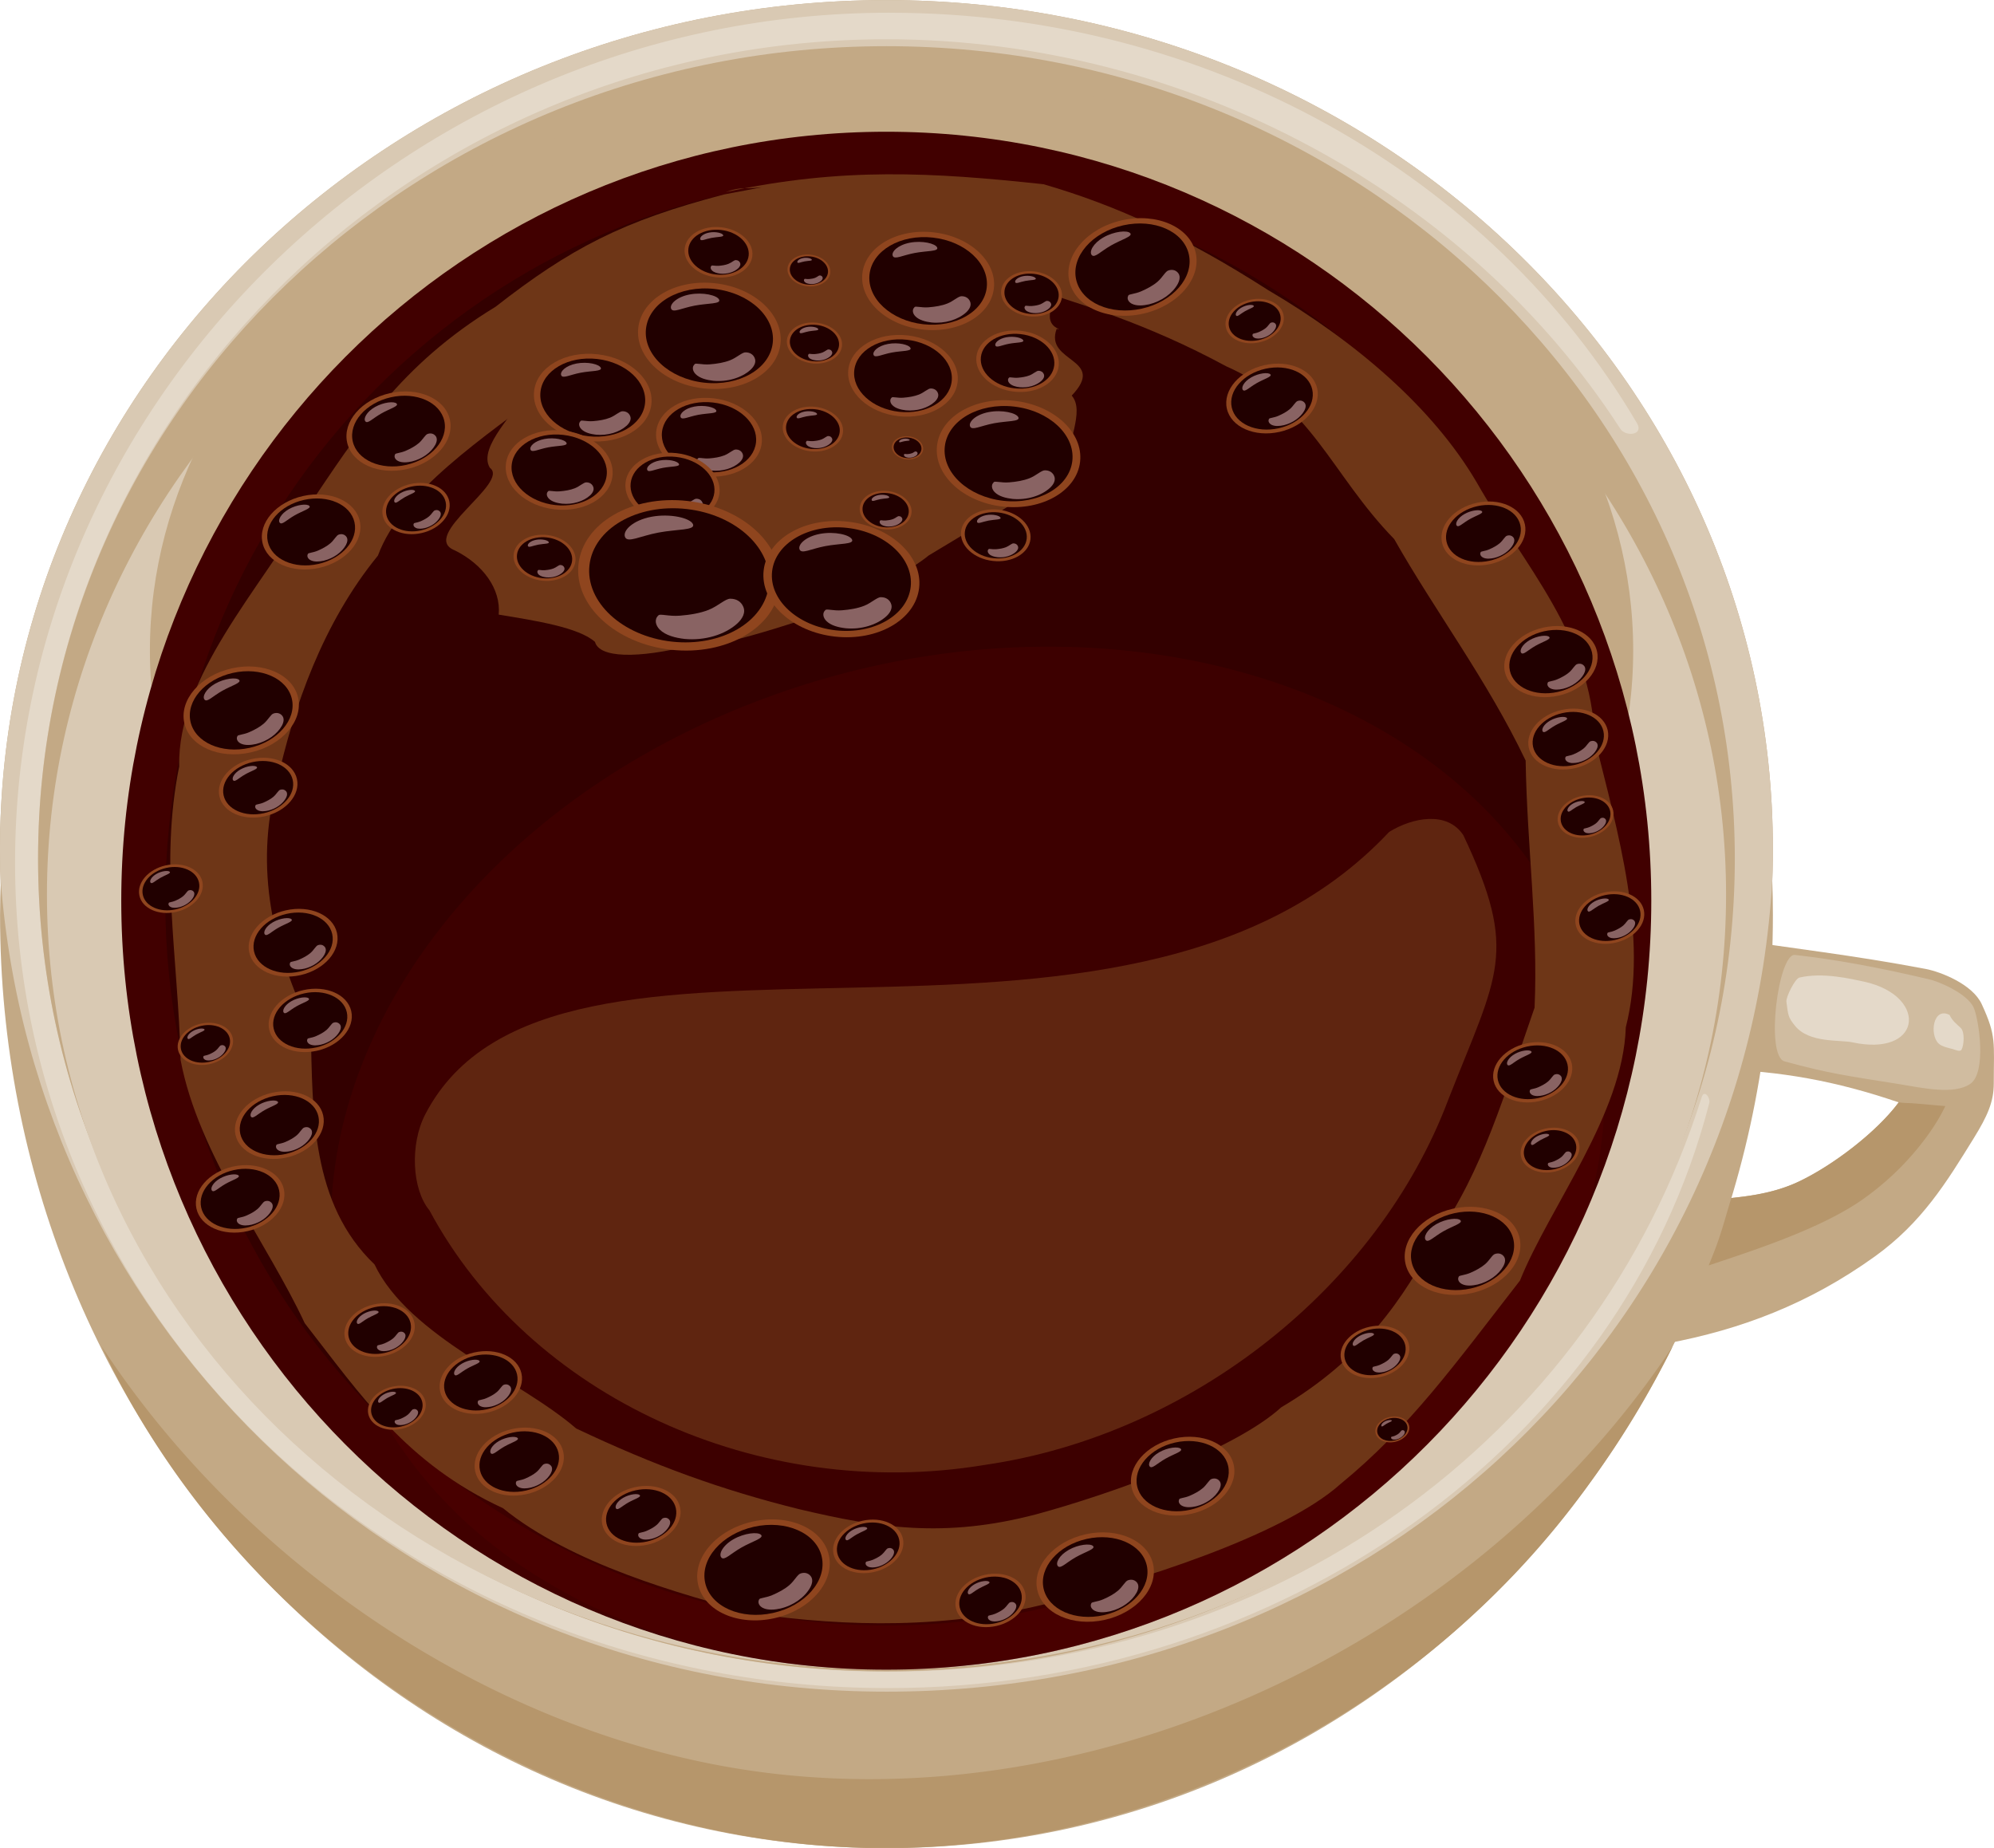 <svg xmlns="http://www.w3.org/2000/svg" viewBox="0 0 501.76 465"><path fill="#c3a985" d="M434.48 236.1c-1.54 14.475-.918 18.454-2.457 32.929 16.07.516 29.878 2.951 45.75 8.375-5.494 7.414-16.422 15.78-25.01 19.877-7.331 3.496-15.124 4.05-22.777 4.698l-10.466 36.067c18.426-3.463 35.574-9.877 52.248-21.864 11.858-8.526 18.011-18.62 24.901-29.767 3.427-5.545 5.035-9.137 5.035-13.75 0-10.444.7-11.886-3.028-19.971-2.329-5.052-10.393-8.167-14.108-8.87-18.9-3.582-32.88-5.034-50.088-7.725z"/><path fill="#c3a985" d="M446.12 213.688c0 118.002-99.868 213.661-223.061 213.661S-.002 331.69-.002 213.688 99.866.026 223.058.026 446.12 95.686 446.12 213.688z" color="#000"/><path fill="#d9c9b3" d="M446.12 213.688c0 118.002-99.868 213.661-223.061 213.661S-.002 331.69-.002 213.688 99.866.026 223.058.026 446.12 95.686 446.12 213.688z" color="#000"/><path fill="#d0bca0" d="M451.68 240.3c-4.215-.48-7.527 25.438-2.615 26.788 11.434 3.143 15.974 3.65 29.012 5.75 5.515.89 13.608 2.76 17.732-.109 4.124-2.869 2.188-16.106.83-19.195-1.678-3.64-9.158-6.712-11.346-7.127-13.662-3.21-23.703-4.977-33.612-6.107z"/><path fill="#e4d9c9" d="M223.9 3.2C102.65 3.2 3.79 100.898 3.79 217.04s98.409 207.75 219.66 207.75c99.196 0 184.72-61.8 206.66-147.22.333-1.297-1.257-3.523-1.906-1.468-27.286 86.36-108.34 144.56-204.75 144.56-117.9 0-213.88-91.664-213.88-204.59s95.569-206.19 213.47-206.19c76.359 0 146.83 39.402 184.67 98 1.363 2.111 5.98 1.619 4.219-1.375-36.8-62.528-107.99-103.3-188.02-103.3z" color="#000"/><path fill="#c3a985" d="M436.54 216.1c0 112.93-95.576 204.48-213.48 204.48S9.58 329.032 9.58 216.1 105.156 11.62 223.06 11.62s213.48 91.548 213.48 204.48z" color="#000"/><path fill="#d9c9b3" d="M434.338 225.117c0 107.707-94.584 195.026-211.262 195.026-116.674 0-211.262-87.314-211.262-195.026 0-107.707 94.583-195.025 211.262-195.025 116.674 0 211.262 87.314 211.262 195.025z" color="#000"/><path fill="#c3a985" d="M.2 221.6c-.1 2.882-.187 5.758-.187 8.666 0 129.66 99.882 234.8 223.07 234.8s223.04-105.13 223.04-234.8c0-2.908-.056-5.784-.156-8.666-6.717 115.94-102.45 204.09-222.89 204.09S8.737 334.826.187 221.6z" color="#000"/><path fill="#c3a985" d="M410.967 163.689c0 79.903-83.555 144.678-186.623 144.678S37.721 243.592 37.721 163.69 121.276 19.01 224.344 19.01 410.967 83.786 410.967 163.69z" color="#000"/><path fill="#ceba9d" d="M397.27 245.6c10.35 25.055 6.78 36.377-7.513 47.604-16.673 13.401-21.22 46.514-41.778 70.667-13.43 25.525-34.613 24.579-44.952 28.832-21.723 18.854-46.8 7.493-76.527-.684-14.44-6.028-45.064 15.066-73.636.48-28.21-1.856-46.13-21.102-52.956-42.72-19.004-5.329-24.745-32.242-26.037-59.966-12.19-10.146-27.848-24.853-17.707-45.076 6.366-14.686 25.672-57.294 24.872-82.322-.52-25.513 8.052-31.738 23.285-36.328 5.078-18.297 52.683-51.81 66.64-51.638 30.208-5.844 31.823-10.316 46.874-3.494 16.059 7.855 50.684-7.478 81.202 1.617 13.833-.084 36.17 29.701 48.403 54.958 5.974 20.346 31.029 33.135 29.057 51.652 1.708 28.09 20.97 17.491 26.767 49.371 3.097-10.07-12.316 26.864-7.983 17.26" color="#000"/><path fill="#b6966b" d="M420.91 338.8c-48.303 72.923-140.37 117.47-226.25 107.52-66.95-7.762-131.77-50.621-169.07-107.49 34.286 72.875 110.74 124.05 191.72 126.16 71.459 1.859 141.72-34.158 182.96-92.112a237.071 237.071 0 0020.631-34.075z" color="#000"/><g color="#000"><path fill="#b6966b" d="M306.75 248.148c0 44.083-35.737 79.819-79.819 79.819-44.083 0-79.82-35.737-79.82-79.82 0-44.083 35.737-79.818 79.82-79.818s79.819 35.736 79.819 79.819z"/><path fill="#ceba9d" d="M303.318 248.146c0 42.209-34.217 76.425-76.424 76.425-42.209 0-76.426-34.217-76.426-76.425 0-42.209 34.217-76.424 76.426-76.424s76.424 34.216 76.424 76.424z"/><path fill="#e4d9c9" d="M152.437 219.28c-36.981 68.059 22.818 98.513 32.777 97.359-30.81-18.024-45.882-58.158-34.663-92.023.565-1.8 1.19-3.582 1.886-5.336zM304.937 264.85c-6.893 35.222-40.421 63.491-76.022 63.086 28.978 11.268 73.674-15.053 75.312-53.127.453-3.3.676-6.63.71-9.959z"/><path fill="#c3a985" d="M241.537 173.14c-41.426-7.8-81.462 18.647-89.434 59.081a74.904 74.904 0 00-1.065 7.41c9.788-38.84 45.544-71.145 91.904-60.413 44.288 10.253 62.985 49.97 57.332 88.514a73.771 73.771 0 001.829-7.265c7.972-40.434-19.14-79.526-60.566-87.327z"/></g><path fill="#e4d9c9" d="M452.78 246c-1.096.26-3.414 4.928-3.258 6.077.458 3.375.374 3.849 2.176 6.071 3.554 4.384 11.292 3.466 14.438 4.145 8.487 1.833 13.249-.834 14.086-4.465.906-3.931-2.796-9.021-11.264-10.825-3.17-.675-10.295-2.4-16.178-1.003z"/><path fill="#b6966b" d="M477.78 277.4c-5.494 7.414-16.442 15.778-25.031 19.875-5.527 2.637-11.306 3.598-17.094 4.188-2.327 7.702-2.659 9.639-5.698 16.974 9.428-3.21 27.589-8.83 38.596-16.507 11.279-7.869 18.32-17.908 20.946-23.592-2.914-.244-5.993-.552-8.813-.75h-.031a25.918 25.918 0 01-2.875-.188z"/><path fill="#e4d9c9" d="M490.57 255.4c-4.1-2.13-5.122 4.925-2.737 7.205.84.802 2.543 1.095 3.53 1.38.878.253 1.868.764 2.232.14.573-.98.901-4.397-.216-5.464-1.122-1.073-2.023-1.659-2.809-3.261z"/><g color="#000"><path fill="#410000" d="M415.522 226.653c0 106.865-86.183 193.502-192.504 193.502-106.315 0-192.505-86.63-192.505-193.502 0-106.865 86.183-193.502 192.505-193.502 106.314 0 192.504 86.63 192.504 193.502z"/><path fill="#300" d="M404.46 226.658c0 100.722-81.226 182.378-181.434 182.378-100.2 0-181.434-81.65-181.434-182.378 0-100.722 81.227-182.378 181.434-182.378 100.201 0 181.435 81.65 181.435 182.378z"/><path fill-opacity=".233" fill="#5f0000" d="M262.91 162.73c-23.147.118-47.281 4.334-70.844 13.125-83.778 31.258-128.67 108.35-100.25 172.19 17.763 39.899 59.964 65.189 109.56 70.906 1.24.143 2.47.257 3.719.375 1.249.118 2.523.219 3.78.312 1.258.094 2.517.182 3.782.25.395.021.792.044 1.188.063 1.403.066 2.808.12 4.218.157 1.651.042 3.308.062 4.969.062h1.094c1.294-.01 2.587-.03 3.875-.062a193.923 193.923 0 009.844-.5c72.829-5.57 134.33-51.856 162-116.28 6.26-22.782 5.193-46.414-4.625-68.47-20.427-45.883-73.16-72.426-132.31-72.124z"/><path fill="#6e3617" d="M182.21 48.93c-25.76 6.733-38.635 13.568-57.522 28.271-23.976 14.589-34.61 31.787-47.254 50.498-12.024 20.621-32.856 42.612-32.34 65.165-4.972 24.473-.255 48.271.354 73.901 4.49 23.787 22.016 46.322 31.223 66.188 14.163 18.176 25.588 35.34 49.925 46.585 17.123 13.937 44.581 21.638 63.164 26.561 23.324 3.22 48.225 3.977 75.076-2.894 19.852-4.829 57.61-16.456 72.465-29.754 17.522-14.353 28.738-30.07 45.17-51.198 7.568-18.762 25.963-41.912 26.636-63.745 5.78-22.666-2.024-49.111-7.848-72.593-.72-25.814-17.881-43.79-29.617-64.44-11.105-18.986-30.635-35.588-52.59-48.51-20.716-13.286-38.146-21.295-56.46-26.606-27.924-3-50.727-4.322-79.972 1.979 3.824-1.456 4.657-.686 9.1-1.212m-2.389 24.389c22.846-6.053 41.735-2.555 66.222-.243 16.057 5.14 32.805 9.968 52.999 20.9 21.588 9.514 26.301 27.097 42.278 43.484 10.201 18.026 23.432 35.508 33.074 55.726.363 21.774 3.168 41.739 2.246 62.183-7.545 21.626-13.144 41.323-24.654 57.52-8.277 15.636-18.49 30.882-39.1 43.057-11.75 10.742-42.804 21.792-61.571 26.9-23.135 6.091-39.705 3.457-59.756-1.274-19.478-4.845-36.236-10.903-56.087-20.306-14.165-12.286-42.078-23.123-50.747-41.288-15.964-15.27-15.555-37.732-16.04-59.43-9.511-20.027-14.271-40.154-8.545-61.7 4.255-19.293 11.618-40.316 25.442-57.225 6.066-16.332 26.549-29.632 43.619-42.652 16.088-10.773 31.396-20.642 55.06-26.789-2.26-.423-7.483 2.361-3.771.9"/><path fill="#8f451e" d="M50.923 221.852c.723 3.233-2.237 6.647-6.612 7.625s-8.508-.85-9.23-4.084 2.237-6.647 6.612-7.626 8.507.85 9.23 4.085z"/><path fill="#210000" d="M50.062 222.042c.644 2.882-1.994 5.925-5.894 6.797s-7.582-.758-8.226-3.64 1.994-5.925 5.893-6.797 7.583.758 8.227 3.64z"/><path d="M42.716 219.386c.36.401-1.063.775-2.393 1.532s-2.061 1.614-2.422 1.213.142-1.466 1.472-2.224 2.983-.921 3.343-.52zM47.5 224.056c-.375.109-.745.884-1.36 1.411-.573.491-1.294.873-2.034 1.196-.82.359-1.583.35-1.63.54-.227.41.043.826.459 1.031.601.3 1.425.226 2.148.064 1.571-.38 2.943-1.377 3.582-2.542.26-.478.384-1.06-.008-1.454-.274-.288-.681-.407-1.158-.245z" fill-opacity=".539" fill="#e3b7b7"/><path fill="#8f451e" d="M58.555 261.142c.627 2.807-1.943 5.77-5.74 6.62s-7.386-.738-8.014-3.546 1.943-5.77 5.74-6.62 7.386.739 8.014 3.546z"/><path fill="#210000" d="M57.807 261.307c.56 2.502-1.731 5.144-5.116 5.9s-6.583-.657-7.142-3.16 1.731-5.143 5.116-5.9 6.583.658 7.142 3.16z"/><path d="M51.43 259.002c.313.348-.923.672-2.077 1.33s-1.79 1.4-2.103 1.052.123-1.272 1.277-1.93 2.59-.8 2.903-.452zM55.582 263.056c-.325.094-.646.767-1.18 1.224-.497.427-1.123.758-1.766 1.039-.712.311-1.373.303-1.415.468-.197.356.038.717.399.895.522.26 1.237.196 1.865.056 1.364-.33 2.554-1.195 3.11-2.207.225-.415.333-.92-.008-1.262-.238-.25-.59-.353-1.005-.213z" fill-opacity=".539" fill="#e3b7b7"/><path fill="#8f451e" d="M71.426 299.23c1.003 4.488-3.106 9.228-9.18 10.585s-11.809-1.18-12.812-5.669 3.106-9.228 9.179-10.586 11.81 1.181 12.813 5.67z"/><path fill="#210000" d="M70.23 299.494c.895 4.001-2.768 8.225-8.18 9.435s-10.527-1.052-11.42-5.053 2.768-8.225 8.18-9.435 10.526 1.052 11.42 5.053z"/><path d="M60.033 295.808c.5.556-1.475 1.074-3.321 2.126s-2.862 2.24-3.363 1.683.197-2.035 2.043-3.087 4.141-1.279 4.642-.722zM66.673 302.29c-.52.15-1.033 1.227-1.886 1.958-.796.683-1.798 1.212-2.825 1.66-1.139.498-2.196.485-2.263.75-.315.569.06 1.146.638 1.431.834.416 1.977.314 2.981.09 2.182-.53 4.086-1.912 4.973-3.53.36-.663.533-1.471-.011-2.018-.381-.4-.946-.565-1.608-.34z" fill-opacity=".539" fill="#e3b7b7"/><path fill="#8f451e" d="M75.01 175.561c1.306 5.843-4.043 12.013-11.949 13.78s-15.372-1.537-16.678-7.38 4.043-12.012 11.948-13.78 15.373 1.538 16.679 7.38z"/><path fill="#210000" d="M73.454 175.906c1.164 5.208-3.604 10.706-10.65 12.282s-13.701-1.37-14.866-6.578 3.604-10.706 10.65-12.282 13.702 1.37 14.866 6.578z"/><path d="M60.18 171.107c.652.725-1.92 1.4-4.324 2.769s-3.725 2.915-4.376 2.19.255-2.649 2.658-4.018 5.391-1.665 6.042-.94zM68.823 179.546c-.677.195-1.345 1.597-2.455 2.548-1.036.888-2.34 1.578-3.677 2.162-1.483.648-2.86.63-2.947.974-.408.741.08 1.493.83 1.864 1.088.542 2.576.408 3.883.116 2.839-.688 5.317-2.488 6.472-4.593.47-.865.694-1.916-.014-2.628-.496-.52-1.231-.735-2.093-.443z" fill-opacity=".539" fill="#e3b7b7"/><path fill="#8f451e" d="M74.72 196.029c.89 3.982-2.756 8.186-8.143 9.39s-10.477-1.046-11.368-5.029 2.756-8.186 8.144-9.39 10.477 1.047 11.367 5.029z"/><path fill="#210000" d="M73.66 196.263c.793 3.55-2.456 7.297-7.259 8.37s-9.338-.933-10.131-4.482 2.456-7.297 7.258-8.37 9.338.933 10.132 4.482z"/><path d="M64.613 192.993c.444.494-1.31.954-2.947 1.887s-2.539 1.986-2.983 1.493.174-1.805 1.812-2.739 3.674-1.135 4.118-.64zM70.503 198.744c-.46.133-.916 1.088-1.673 1.737-.706.605-1.595 1.075-2.506 1.473-1.01.442-1.949.43-2.008.664-.279.505.054 1.018.566 1.27.74.37 1.755.278 2.645.08 1.935-.47 3.625-1.696 4.412-3.13.32-.59.473-1.307-.01-1.792-.338-.355-.839-.5-1.426-.302z" fill-opacity=".539" fill="#e3b7b7"/><path fill="#8f451e" d="M84.794 234.763c1.007 4.505-3.117 9.26-9.21 10.623s-11.852-1.185-12.859-5.689 3.117-9.26 9.212-10.623 11.85 1.185 12.857 5.69z"/><path fill="#210000" d="M83.595 235.029c.897 4.015-2.778 8.254-8.21 9.468s-10.563-1.056-11.46-5.07 2.778-8.255 8.21-9.469 10.562 1.056 11.46 5.07z"/><path d="M73.362 231.33c.502.558-1.481 1.078-3.333 2.134s-2.872 2.247-3.374 1.688.197-2.042 2.049-3.097 4.156-1.284 4.658-.726zM80.025 237.835c-.522.15-1.037 1.23-1.893 1.965-.799.684-1.804 1.216-2.835 1.666-1.142.5-2.204.486-2.271.751-.315.571.06 1.15.64 1.437.838.417 1.985.314 2.993.09 2.188-.531 4.1-1.918 4.99-3.542.361-.666.535-1.477-.012-2.026-.382-.4-.948-.566-1.613-.341z" fill-opacity=".539" fill="#e3b7b7"/><path fill="#8f451e" d="M88.393 254.468c.942 4.215-2.917 8.666-8.62 9.94s-11.09-1.108-12.033-5.323 2.917-8.666 8.62-9.94 11.09 1.108 12.033 5.323z"/><path fill="#210000" d="M87.27 254.716c.84 3.757-2.6 7.724-7.683 8.86s-9.884-.987-10.724-4.744 2.6-7.724 7.683-8.86 9.884.987 10.724 4.744z"/><path d="M77.694 251.255c.47.522-1.386 1.009-3.12 1.997s-2.687 2.103-3.157 1.58.185-1.91 1.918-2.899 3.89-1.201 4.36-.678zM83.929 257.342c-.488.141-.97 1.152-1.77 1.839-.748.64-1.69 1.138-2.654 1.56-1.07.466-2.062.454-2.125.702-.295.535.056 1.077.599 1.345.784.39 1.857.294 2.8.084 2.048-.497 3.837-1.795 4.67-3.314.338-.624.5-1.383-.01-1.896-.358-.375-.889-.53-1.51-.32z" fill-opacity=".539" fill="#e3b7b7"/><path fill="#8f451e" d="M104.263 332.743c.798 3.567-2.468 7.334-7.294 8.413s-9.385-.939-10.182-4.506 2.468-7.333 7.294-8.412 9.385.938 10.182 4.505z"/><path fill="#210000" d="M103.313 332.954c.711 3.179-2.2 6.536-6.501 7.497s-8.365-.836-9.075-4.015 2.2-6.536 6.501-7.498 8.364.836 9.075 4.016z"/><path d="M95.21 330.024c.398.442-1.173.854-2.64 1.69s-2.274 1.78-2.672 1.337.157-1.617 1.623-2.453 3.291-1.016 3.689-.574zM100.486 335.176c-.413.12-.82.975-1.499 1.556-.632.542-1.428.963-2.244 1.32-.905.395-1.746.384-1.8.594-.249.452.049.911.508 1.138.663.33 1.572.249 2.37.07 1.733-.42 3.246-1.518 3.95-2.803.287-.528.425-1.17-.008-1.605-.303-.317-.751-.449-1.277-.27z" fill-opacity=".539" fill="#e3b7b7"/><path fill="#8f451e" d="M107.038 352.644c.655 2.93-2.027 6.025-5.992 6.91s-7.71-.77-8.364-3.7 2.027-6.025 5.992-6.91 7.71.77 8.364 3.7z"/><path fill="#210000" d="M106.258 352.817c.584 2.612-1.807 5.37-5.34 6.16s-6.872-.687-7.456-3.3 1.807-5.369 5.34-6.159 6.872.687 7.456 3.299z"/><path d="M99.601 350.41c.327.364-.963.702-2.168 1.389s-1.869 1.462-2.195 1.098.128-1.328 1.333-2.015 2.704-.835 3.03-.472zM103.935 354.642c-.339.098-.674.801-1.23 1.279-.52.445-1.174.79-1.845 1.084-.743.324-1.434.316-1.477.488-.205.372.039.749.416.935.545.272 1.291.205 1.947.058 1.424-.345 2.667-1.247 3.246-2.303.235-.434.348-.961-.007-1.318-.25-.261-.618-.37-1.05-.223z" fill-opacity=".539" fill="#e3b7b7"/><g><path fill="#8f451e" d="M90.529 131.123c1.117 4.996-3.457 10.27-10.216 11.781s-13.142-1.314-14.26-6.31 3.458-10.269 10.216-11.78 13.143 1.314 14.26 6.31z"/><path fill="#210000" d="M89.199 131.418c.995 4.452-3.081 9.153-9.105 10.5s-11.715-1.171-12.71-5.623 3.081-9.154 9.105-10.5 11.714 1.17 12.71 5.623z"/><path d="M77.85 127.315c.557.62-1.642 1.196-3.697 2.367s-3.185 2.492-3.742 1.873.22-2.265 2.273-3.435 4.61-1.424 5.166-.805zM85.24 134.53c-.58.167-1.15 1.365-2.1 2.179-.886.759-2 1.348-3.143 1.847-1.268.554-2.445.54-2.52.834-.349.633.068 1.276.71 1.593.93.463 2.202.349 3.32.1 2.427-.59 4.546-2.128 5.533-3.928.401-.739.594-1.638-.012-2.246-.424-.445-1.053-.629-1.79-.38z" fill-opacity=".539" fill="#e3b7b7"/></g><g><path fill="#8f451e" d="M141.74 365.323c1.01 4.523-3.13 9.299-9.25 10.667s-11.9-1.19-12.912-5.713 3.13-9.299 9.25-10.667 11.9 1.19 12.911 5.713z"/><path fill="#210000" d="M140.535 365.59c.9 4.031-2.79 8.288-8.245 9.507s-10.606-1.06-11.508-5.092 2.79-8.288 8.245-9.507 10.606 1.06 11.508 5.091z"/><path d="M130.26 361.875c.503.56-1.488 1.083-3.348 2.143s-2.884 2.256-3.388 1.695.198-2.05 2.058-3.11 4.173-1.29 4.677-.728zM136.95 368.407c-.524.152-1.041 1.236-1.9 1.973-.803.688-1.813 1.221-2.847 1.673-1.148.502-2.214.489-2.281.755-.317.573.06 1.155.643 1.443.84.419 1.993.315 3.004.09 2.198-.533 4.117-1.926 5.011-3.556.363-.67.538-1.484-.011-2.035-.384-.403-.953-.569-1.62-.343z" fill-opacity=".539" fill="#e3b7b7"/></g><g><path fill="#8f451e" d="M113.205 105.594c1.18 5.276-3.65 10.846-10.788 12.442s-13.88-1.388-15.06-6.663 3.65-10.847 10.788-12.442 13.88 1.387 15.06 6.663z"/><path fill="#210000" d="M111.8 105.905c1.052 4.702-3.254 9.667-9.616 11.09s-12.371-1.237-13.423-5.94 3.254-9.667 9.616-11.09 12.372 1.238 13.423 5.94z"/><path d="M99.815 101.572c.588.654-1.735 1.263-3.904 2.5s-3.364 2.632-3.952 1.978.23-2.392 2.4-3.628 4.868-1.504 5.456-.85zM107.619 109.191c-.611.177-1.214 1.442-2.217 2.302-.936.802-2.113 1.424-3.32 1.951-1.339.585-2.582.57-2.66.88-.37.67.07 1.348.75 1.683.98.49 2.324.368 3.504.105 2.564-.622 4.802-2.246 5.844-4.147.424-.781.628-1.73-.012-2.373-.448-.47-1.112-.664-1.89-.4z" fill-opacity=".539" fill="#e3b7b7"/></g><g><path fill="#8f451e" d="M113.047 126.095c.763 3.412-2.361 7.014-6.977 8.046s-8.977-.897-9.74-4.309 2.362-7.014 6.978-8.046 8.976.897 9.739 4.31z"/><path fill="#210000" d="M112.138 126.296c.68 3.041-2.104 6.252-6.218 7.172s-8.001-.8-8.68-3.84 2.103-6.252 6.218-7.172 8 .8 8.68 3.84z"/><path d="M104.387 123.494c.38.423-1.121.817-2.524 1.617s-2.176 1.702-2.556 1.279.15-1.547 1.552-2.346 3.148-.973 3.529-.55zM109.434 128.422c-.395.114-.785.932-1.433 1.488-.605.519-1.367.921-2.148 1.262-.865.378-1.67.368-1.72.57-.239.432.046.87.485 1.087.634.317 1.503.238 2.266.068 1.658-.402 3.106-1.452 3.78-2.682.274-.505.405-1.119-.008-1.535-.29-.303-.72-.429-1.222-.258z" fill-opacity=".539" fill="#e3b7b7"/></g><g><path fill="#8f451e" d="M131.22 345.612c.934 4.175-2.89 8.584-8.539 9.847s-10.986-1.098-11.92-5.274 2.89-8.584 8.54-9.847 10.986 1.098 11.92 5.274z"/><path fill="#210000" d="M130.108 345.858c.832 3.722-2.575 7.651-7.61 8.777s-9.792-.979-10.624-4.7 2.575-7.652 7.61-8.778 9.792.98 10.624 4.7z"/><path d="M120.622 342.429c.466.517-1.373 1-3.09 1.978s-2.662 2.083-3.128 1.565.183-1.892 1.9-2.871 3.853-1.19 4.318-.672zM126.799 348.46c-.484.139-.961 1.14-1.755 1.82-.74.635-1.672 1.128-2.628 1.545-1.059.463-2.043.45-2.105.697-.292.53.056 1.066.593 1.332.777.387 1.84.29 2.774.083 2.03-.493 3.8-1.778 4.626-3.283.335-.618.496-1.37-.01-1.878-.355-.372-.88-.526-1.496-.317z" fill-opacity=".539" fill="#e3b7b7"/></g><g><path fill="#8f451e" d="M171.127 379.288c.893 3.994-2.764 8.211-8.167 9.42s-10.508-1.051-11.4-5.045 2.763-8.211 8.166-9.42 10.508 1.051 11.401 5.045z"/><path fill="#210000" d="M170.063 379.524c.796 3.56-2.463 7.318-7.279 8.395s-9.365-.936-10.161-4.496 2.463-7.319 7.28-8.395 9.365.936 10.16 4.496z"/><path d="M160.99 376.244c.446.495-1.313.956-2.955 1.892s-2.547 1.992-2.992 1.497.175-1.81 1.817-2.746 3.685-1.139 4.13-.643zM166.898 382.012c-.463.133-.92 1.091-1.678 1.742-.708.607-1.6 1.078-2.513 1.477-1.014.443-1.955.431-2.014.666-.28.507.053 1.02.567 1.275.743.37 1.76.278 2.653.079 1.941-.47 3.635-1.7 4.425-3.14.32-.591.474-1.31-.01-1.796-.34-.356-.841-.503-1.43-.303z" fill-opacity=".539" fill="#e3b7b7"/></g><g><path fill="#8f451e" d="M81.321 280.66c1.007 4.502-3.115 9.255-9.205 10.616s-11.844-1.184-12.85-5.685 3.115-9.255 9.205-10.616 11.844 1.183 12.85 5.685z"/><path fill="#210000" d="M80.122 280.925c.897 4.013-2.776 8.249-8.204 9.462s-10.557-1.055-11.454-5.067 2.777-8.249 8.205-9.462 10.556 1.055 11.453 5.067z"/><path d="M69.896 277.228c.502.559-1.48 1.078-3.331 2.133s-2.87 2.246-3.372 1.688.197-2.04 2.048-3.096 4.153-1.283 4.655-.725zM76.554 283.73c-.52.15-1.035 1.23-1.89 1.963-.8.684-1.804 1.215-2.834 1.665-1.142.5-2.203.486-2.27.751-.315.571.06 1.15.64 1.436.837.417 1.984.314 2.99.09 2.188-.53 4.098-1.917 4.987-3.54.362-.666.535-1.476-.01-2.024-.383-.4-.949-.566-1.613-.341z" fill-opacity=".539" fill="#e3b7b7"/></g><g><path fill="#8f451e" d="M208.571 391.368c1.502 6.716-4.647 13.808-13.734 15.84s-17.67-1.767-19.172-8.484 4.647-13.807 13.734-15.839 17.67 1.767 19.172 8.483z"/><path fill="#210000" d="M206.783 391.764c1.338 5.986-4.143 12.307-12.242 14.117s-15.75-1.574-17.088-7.56 4.143-12.307 12.242-14.118 15.75 1.575 17.088 7.56z"/><path d="M191.525 386.248c.749.833-2.208 1.608-4.97 3.182s-4.283 3.35-5.031 2.518.294-3.045 3.056-4.619 6.197-1.914 6.945-1.081zM201.46 395.948c-.779.225-1.546 1.835-2.823 2.93-1.19 1.02-2.69 1.812-4.226 2.484-1.704.744-3.287.725-3.387 1.12-.47.852.09 1.716.955 2.142 1.249.623 2.959.469 4.461.134 3.264-.792 6.113-2.86 7.44-5.28.54-.994.799-2.203-.016-3.02-.57-.599-1.415-.846-2.405-.51z" fill-opacity=".539" fill="#e3b7b7"/></g><g><path fill="#8f451e" d="M227.203 387.181c.796 3.563-2.465 7.324-7.284 8.401s-9.372-.937-10.169-4.499 2.465-7.323 7.285-8.4 9.371.936 10.168 4.498z"/><path fill="#210000" d="M226.254 387.391c.71 3.175-2.197 6.527-6.492 7.488s-8.353-.835-9.063-4.01 2.197-6.527 6.492-7.487 8.353.835 9.063 4.01z"/><path d="M218.162 384.466c.397.442-1.171.853-2.636 1.688s-2.271 1.777-2.668 1.335.156-1.615 1.62-2.45 3.287-1.015 3.684-.573zM223.43 389.61c-.412.12-.819.974-1.496 1.554-.631.542-1.426.962-2.241 1.318-.904.395-1.744.384-1.797.594-.249.452.048.91.507 1.136.662.33 1.57.249 2.366.071 1.73-.42 3.242-1.517 3.946-2.8.286-.527.423-1.169-.009-1.602-.302-.318-.75-.449-1.275-.27z" fill-opacity=".539" fill="#e3b7b7"/></g><g><path fill="#8f451e" d="M257.96 400.782c.794 3.555-2.46 7.309-7.27 8.384s-9.354-.935-10.149-4.49 2.46-7.309 7.27-8.384 9.354.935 10.149 4.49z"/><path fill="#210000" d="M257.013 400.992c.708 3.168-2.193 6.514-6.48 7.472s-8.337-.833-9.045-4.002 2.193-6.514 6.48-7.472 8.336.833 9.045 4.002z"/><path d="M248.936 398.072c.397.44-1.169.851-2.63 1.684s-2.267 1.774-2.664 1.333.156-1.612 1.618-2.445 3.28-1.013 3.677-.572zM254.195 403.206c-.412.12-.818.972-1.494 1.551-.63.54-1.424.96-2.237 1.315-.902.394-1.74.384-1.793.593-.249.45.048.908.505 1.134.662.33 1.567.248 2.362.07 1.728-.418 3.236-1.513 3.939-2.794.285-.526.422-1.166-.01-1.6-.3-.316-.748-.446-1.272-.269z" fill-opacity=".539" fill="#e3b7b7"/></g><g><path fill="#8f451e" d="M290.158 393.596c1.33 5.947-4.116 12.226-12.162 14.025s-15.646-1.564-16.976-7.511 4.116-12.227 12.162-14.025 15.646 1.564 16.976 7.51z"/><path fill="#210000" d="M288.574 393.946c1.185 5.301-3.668 10.898-10.84 12.5s-13.945-1.393-15.13-6.694 3.668-10.897 10.84-12.5 13.945 1.394 15.13 6.694z"/><path d="M275.064 389.062c.663.738-1.956 1.424-4.401 2.818s-3.792 2.967-4.455 2.23.26-2.696 2.706-4.09 5.487-1.695 6.15-.958zM283.86 397.651c-.688.2-1.368 1.625-2.498 2.594-1.055.904-2.382 1.606-3.743 2.2-1.509.66-2.91.642-2.999.992-.416.754.08 1.52.845 1.897 1.107.551 2.621.415 3.951.118 2.89-.7 5.413-2.532 6.588-4.675.478-.88.707-1.95-.015-2.675-.504-.53-1.252-.748-2.129-.45z" fill-opacity=".539" fill="#e3b7b7"/></g><g><path fill="#8f451e" d="M310.442 368.591c1.172 5.243-3.628 10.778-10.72 12.364s-13.793-1.379-14.965-6.622 3.627-10.777 10.72-12.363 13.793 1.379 14.965 6.621z"/><path fill="#210000" d="M309.046 368.9c1.044 4.673-3.234 9.607-9.555 11.02s-12.294-1.23-13.338-5.902 3.233-9.606 9.555-11.02 12.293 1.23 13.338 5.902z"/><path d="M297.136 364.595c.585.65-1.723 1.255-3.88 2.484s-3.342 2.615-3.926 1.965.23-2.376 2.385-3.605 4.837-1.494 5.421-.844zM304.89 372.166c-.607.176-1.206 1.433-2.202 2.287-.93.797-2.1 1.415-3.3 1.94-1.33.58-2.565.565-2.643.874-.367.664.07 1.339.745 1.672.975.486 2.31.366 3.483.104 2.547-.618 4.771-2.232 5.807-4.121.421-.776.623-1.72-.013-2.358-.444-.467-1.104-.66-1.877-.398z" fill-opacity=".539" fill="#e3b7b7"/></g><g><path fill="#8f451e" d="M300.885 63.63c1.451 6.494-4.494 13.35-13.28 15.315s-17.086-1.708-18.537-8.202 4.493-13.35 13.28-15.315 17.085 1.708 18.537 8.202z"/><path fill="#210000" d="M299.155 64.013c1.294 5.788-4.005 11.899-11.836 13.65s-15.228-1.523-16.522-7.31 4.005-11.9 11.836-13.65 15.228 1.522 16.522 7.31z"/><path d="M284.403 58.68c.724.805-2.136 1.554-4.806 3.076s-4.14 3.24-4.865 2.435.285-2.944 2.955-4.466 5.992-1.85 6.716-1.045zM294.008 68.058c-.752.217-1.494 1.775-2.728 2.833-1.152.987-2.601 1.753-4.087 2.402-1.648.72-3.178.7-3.275 1.083-.454.824.088 1.66.923 2.072 1.208.601 2.862.453 4.314.129 3.156-.766 5.91-2.766 7.194-5.105.522-.962.772-2.13-.016-2.921-.55-.579-1.368-.817-2.325-.493z" fill-opacity=".539" fill="#e3b7b7"/></g><g><path fill="#8f451e" d="M354.535 338.282c.78 3.484-2.41 7.164-7.125 8.217s-9.168-.916-9.947-4.4 2.412-7.164 7.126-8.218 9.167.916 9.946 4.4z"/><path fill="#210000" d="M353.607 338.487c.695 3.106-2.149 6.385-6.35 7.325s-8.171-.817-8.866-3.923 2.15-6.385 6.351-7.324 8.171.816 8.865 3.922z"/><path d="M345.692 335.625c.388.432-1.146.835-2.579 1.651s-2.222 1.739-2.61 1.307.153-1.58 1.585-2.397 3.215-.993 3.604-.56zM350.846 340.658c-.404.117-.802.952-1.464 1.52-.618.53-1.396.94-2.193 1.289-.884.386-1.705.376-1.757.581-.244.442.047.89.495 1.112.648.322 1.535.243 2.315.069 1.693-.41 3.171-1.484 3.86-2.74.28-.515.414-1.142-.009-1.567-.296-.31-.734-.438-1.248-.264z" fill-opacity=".539" fill="#e3b7b7"/></g><g><path fill="#8f451e" d="M354.582 358.753c.385 1.724-1.193 3.544-3.524 4.065s-4.535-.453-4.92-2.177 1.192-3.543 3.524-4.065 4.535.454 4.92 2.177z"/><path fill="#210000" d="M354.123 358.855c.344 1.536-1.063 3.158-3.141 3.623s-4.042-.404-4.385-1.94 1.063-3.159 3.141-3.623 4.042.404 4.385 1.94z"/><path d="M350.208 357.44c.192.213-.567.412-1.276.816s-1.099.86-1.29.646.075-.781.783-1.185 1.59-.491 1.783-.278zM352.757 359.928c-.2.058-.397.472-.724.752-.306.262-.69.466-1.085.638-.437.19-.843.186-.869.287-.12.219.023.44.245.55.32.16.76.12 1.145.034.838-.203 1.569-.734 1.91-1.355.138-.255.204-.565-.005-.775-.146-.153-.363-.217-.617-.13z" fill-opacity=".539" fill="#e3b7b7"/></g><g><path fill="#8f451e" d="M322.964 79.175c.661 2.956-2.045 6.077-6.045 6.971s-7.777-.777-8.438-3.733 2.046-6.078 6.045-6.972 7.777.778 8.438 3.734z"/><path fill="#210000" d="M322.177 79.349c.59 2.635-1.823 5.417-5.388 6.214s-6.932-.693-7.52-3.328 1.823-5.417 5.387-6.214 6.932.693 7.521 3.328z"/><path d="M315.462 76.921c.33.367-.972.708-2.188 1.4s-1.885 1.475-2.214 1.109.13-1.34 1.345-2.033 2.727-.842 3.057-.476zM319.834 81.19c-.342.1-.68.808-1.242 1.29-.524.45-1.184.798-1.86 1.093-.75.328-1.447.32-1.49.493-.208.375.04.756.42.943.55.274 1.302.207 1.963.06 1.437-.35 2.69-1.26 3.275-2.325.237-.437.351-.97-.008-1.33-.25-.263-.622-.371-1.058-.223z" fill-opacity=".539" fill="#e3b7b7"/></g><g><path fill="#8f451e" d="M331.445 97.744c1.037 4.639-3.21 9.537-9.486 10.94s-12.204-1.22-13.24-5.859 3.209-9.536 9.485-10.94 12.204 1.22 13.24 5.86z"/><path fill="#210000" d="M330.21 98.018c.924 4.134-2.861 8.5-8.455 9.75s-10.877-1.087-11.802-5.222 2.861-8.5 8.455-9.75 10.877 1.087 11.802 5.222z"/><path d="M319.672 94.208c.517.575-1.525 1.11-3.433 2.198s-2.957 2.314-3.474 1.739.203-2.103 2.11-3.19 4.28-1.322 4.797-.747zM326.533 100.907c-.537.156-1.067 1.268-1.949 2.024-.822.705-1.858 1.252-2.919 1.716-1.177.514-2.27.5-2.34.773-.324.589.063 1.186.66 1.48.863.43 2.044.324 3.082.092 2.254-.546 4.221-1.975 5.138-3.646.373-.687.552-1.522-.011-2.087-.394-.413-.977-.583-1.661-.351z" fill-opacity=".539" fill="#e3b7b7"/></g><g><path fill="#8f451e" d="M382.387 311.556c1.31 5.863-4.057 12.053-11.988 13.826s-15.424-1.542-16.735-7.405 4.057-12.052 11.988-13.825 15.424 1.542 16.735 7.404z"/><path fill="#210000" d="M380.826 311.902c1.168 5.225-3.616 10.742-10.685 12.322s-13.748-1.374-14.916-6.599 3.616-10.742 10.685-12.323 13.748 1.375 14.916 6.6z"/><path d="M367.508 307.087c.653.727-1.928 1.404-4.338 2.778s-3.738 2.924-4.392 2.198.257-2.658 2.667-4.032 5.41-1.67 6.063-.944zM376.179 315.554c-.679.196-1.349 1.602-2.463 2.557-1.04.891-2.348 1.583-3.69 2.169-1.487.65-2.868.632-2.955.977-.41.744.078 1.498.833 1.87 1.09.544 2.583.41 3.894.117 2.849-.69 5.336-2.496 6.494-4.609.471-.867.697-1.922-.014-2.637-.497-.522-1.235-.737-2.1-.444z" fill-opacity=".539" fill="#e3b7b7"/></g><g><path fill="#8f451e" d="M413.643 228.986c.78 3.494-2.418 7.184-7.146 8.24s-9.194-.918-9.975-4.412 2.418-7.184 7.146-8.241 9.193.919 9.975 4.413z"/><path fill="#210000" d="M412.712 229.192c.696 3.115-2.155 6.403-6.37 7.345s-8.193-.819-8.89-3.933 2.156-6.403 6.37-7.345 8.194.819 8.89 3.933z"/><path d="M404.774 226.323c.39.433-1.15.836-2.586 1.655s-2.228 1.743-2.618 1.31.153-1.584 1.59-2.403 3.224-.996 3.614-.563zM409.942 231.369c-.404.117-.804.955-1.468 1.524-.62.531-1.4.943-2.199 1.293-.887.387-1.71.377-1.762.583-.245.443.047.892.497 1.114.65.324 1.54.244 2.321.07 1.698-.412 3.18-1.488 3.871-2.747.28-.518.415-1.146-.009-1.572-.296-.311-.736-.44-1.25-.265z" fill-opacity=".539" fill="#e3b7b7"/></g><g><path fill="#8f451e" d="M395.508 267.636c.896 4.012-2.776 8.247-8.204 9.46s-10.553-1.055-11.45-5.066 2.776-8.247 8.203-9.46 10.554 1.055 11.45 5.066z"/><path fill="#210000" d="M394.44 267.873c.799 3.575-2.475 7.35-7.312 8.431s-9.407-.94-10.206-4.515 2.474-7.35 7.311-8.432 9.407.94 10.206 4.516z"/><path d="M385.327 264.578c.447.498-1.32.96-2.969 1.9s-2.558 2.002-3.005 1.505.176-1.819 1.825-2.759 3.702-1.143 4.149-.646zM391.26 270.372c-.465.134-.923 1.096-1.685 1.75-.712.609-1.607 1.082-2.525 1.483-1.018.445-1.963.433-2.023.67-.28.508.054 1.024.57 1.279.746.371 1.768.28 2.665.08 1.95-.473 3.651-1.709 4.444-3.154.322-.594.477-1.316-.01-1.804-.34-.357-.845-.505-1.436-.304z" fill-opacity=".539" fill="#e3b7b7"/></g><g><path fill="#8f451e" d="M397.358 287.781c.667 2.984-2.065 6.134-6.101 7.036s-7.85-.784-8.516-3.768 2.064-6.134 6.1-7.036 7.85.785 8.517 3.768z"/><path fill="#210000" d="M396.563 287.957c.595 2.66-1.84 5.467-5.437 6.271s-6.996-.7-7.59-3.358 1.84-5.467 5.437-6.272 6.996.7 7.59 3.359z"/><path d="M389.786 285.507c.332.37-.981.714-2.208 1.413s-1.902 1.489-2.235 1.119.13-1.353 1.358-2.052 2.752-.85 3.085-.48zM394.198 289.816c-.345.1-.686.815-1.253 1.301-.529.453-1.195.805-1.877 1.104-.757.33-1.46.322-1.505.497-.209.379.04.762.424.952.555.276 1.315.208 1.982.06 1.45-.352 2.715-1.271 3.305-2.346.24-.442.355-.979-.007-1.342-.254-.266-.629-.376-1.069-.226z" fill-opacity=".539" fill="#e3b7b7"/></g><g><path fill="#8f451e" d="M383.708 131.912c.95 4.255-2.944 8.747-8.7 10.034s-11.194-1.119-12.145-5.373 2.944-8.747 8.7-10.034 11.193 1.119 12.145 5.373z"/><path fill="#210000" d="M382.575 132.163c.847 3.792-2.624 7.796-7.755 8.943s-9.976-.997-10.824-4.79 2.624-7.795 7.754-8.942 9.977.997 10.825 4.79z"/><path d="M372.91 128.669c.474.528-1.4 1.019-3.149 2.016s-2.712 2.122-3.187 1.595.187-1.929 1.936-2.926 3.925-1.213 4.4-.685zM379.202 134.814c-.492.142-.979 1.162-1.787 1.856-.754.646-1.704 1.148-2.677 1.573-1.08.472-2.082.46-2.146.71-.297.54.058 1.087.605 1.357.791.395 1.875.297 2.826.085 2.068-.502 3.872-1.812 4.713-3.345.342-.63.506-1.395-.01-1.914-.361-.379-.896-.535-1.524-.322z" fill-opacity=".539" fill="#e3b7b7"/></g><g><path fill="#8f451e" d="M401.86 163.897c1.057 4.73-3.275 9.726-9.675 11.157s-12.447-1.244-13.505-5.975 3.274-9.726 9.675-11.157 12.446 1.244 13.504 5.975z"/><path fill="#210000" d="M400.6 164.176c.942 4.216-2.919 8.668-8.624 9.944s-11.093-1.11-12.036-5.326 2.918-8.669 8.623-9.944 11.094 1.11 12.036 5.326z"/><path d="M389.852 160.29c.527.587-1.556 1.133-3.501 2.242s-3.017 2.36-3.544 1.773.207-2.144 2.153-3.253 4.365-1.348 4.892-.762zM396.85 167.123c-.548.158-1.09 1.293-1.988 2.063-.84.72-1.895 1.278-2.977 1.75-1.2.525-2.315.511-2.386.79-.331.6.064 1.208.672 1.509.88.438 2.085.33 3.143.094 2.299-.558 4.306-2.015 5.24-3.72.38-.7.563-1.551-.01-2.127-.402-.422-.997-.596-1.695-.359z" fill-opacity=".539" fill="#e3b7b7"/></g><g><path fill="#8f451e" d="M404.555 183.76c.905 4.051-2.804 8.33-8.286 9.555s-10.66-1.066-11.566-5.118 2.804-8.33 8.286-9.555 10.66 1.066 11.566 5.117z"/><path fill="#210000" d="M403.476 183.998c.807 3.611-2.5 7.424-7.386 8.517s-9.5-.95-10.308-4.561 2.499-7.425 7.385-8.517 9.501.95 10.309 4.561z"/><path d="M394.271 180.67c.452.503-1.332.97-2.998 1.92s-2.584 2.022-3.036 1.52.178-1.837 1.844-2.787 3.738-1.155 4.19-.652zM400.264 186.522c-.47.136-.932 1.107-1.702 1.768-.719.615-1.623 1.093-2.55 1.498-1.028.45-1.983.438-2.043.676-.284.514.054 1.035.575 1.293.754.375 1.786.282 2.692.08 1.969-.477 3.688-1.725 4.489-3.185.325-.6.481-1.329-.01-1.823-.344-.36-.854-.51-1.451-.307z" fill-opacity=".539" fill="#e3b7b7"/></g><g><path fill="#8f451e" d="M405.92 203.914c.634 2.832-1.959 5.821-5.79 6.678s-7.45-.745-8.083-3.577 1.96-5.821 5.79-6.678 7.45.745 8.084 3.577z"/><path fill="#210000" d="M405.167 204.08c.564 2.525-1.747 5.19-5.161 5.953s-6.64-.664-7.205-3.188 1.747-5.189 5.161-5.952 6.64.664 7.205 3.188z"/><path d="M398.734 201.755c.316.351-.931.678-2.096 1.342s-1.805 1.412-2.12 1.061.123-1.283 1.288-1.947 2.612-.807 2.928-.456zM402.922 205.845c-.328.094-.651.774-1.19 1.235-.502.43-1.134.764-1.781 1.047-.719.314-1.386.306-1.428.473-.199.359.038.723.402.903.527.262 1.248.197 1.881.056 1.376-.333 2.578-1.205 3.137-2.226.228-.419.337-.929-.007-1.274-.24-.252-.596-.356-1.014-.214z" fill-opacity=".539" fill="#e3b7b7"/></g><g><path fill="#6e3617" d="M265.882 82.772c-3.137 8.547 12.807 7.32 3.799 16.775 3.467 3.967-1.585 12.304-.38 16.702-11.22 9.179-28.8 19.406-35.605 23.522-3.87 3.21-15.324 9.973-20.348 12.484-16.147 5.384-35.044 11.563-39.151 10.093-14.03 3.519-23.41 3.165-24.475-.824-4.115-3.633-14.784-5.318-24.228-6.86.594-6.507-4.021-12.677-11.005-16.15-9.28-3.594 14.002-17.054 8.761-20.819-3.175-5.37 7.333-14.47 8.41-18.583 1.752-5.91 10.072-12.495 24.77-19.949 1.234-2.765 17.06-12.416 29.539-16.16 3.51-1.585 15.563-3.83 32.642-7.944 7.424-1.18 19.688-.132 20.754 3.851 15.12-.795 11.795 4.769 23.974 6.584 11.087 1.1-4.816 14.11 3.185 17.343"/><path fill="#8f451e" d="M163.911 101.712c-.675 6.023-7.829 10.166-15.978 9.253s-14.208-6.537-13.533-12.561 7.829-10.166 15.978-9.253 14.208 6.537 13.533 12.56z"/><path fill="#210000" d="M162.308 101.529c-.601 5.369-6.978 9.06-14.241 8.247s-12.664-5.827-12.062-11.196 6.978-9.06 14.241-8.247 12.664 5.827 12.062 11.196z"/><path d="M151.184 92.561c.385.908-2.3.706-5.051 1.225s-4.527 1.563-4.912.654 1.118-2.45 3.87-2.97 5.708.183 6.093 1.091zM156.676 103.487c-.712-.036-1.813 1.085-3.19 1.63-1.284.51-2.76.74-4.232.858-1.633.131-2.945-.339-3.141-.038-.636.574-.417 1.454.18 2.057.862.877 2.33 1.24 3.677 1.39 2.945.277 5.91-.628 7.71-2.263.734-.673 1.296-1.606.852-2.52-.303-.662-.936-1.11-1.857-1.114z" fill-opacity=".539" fill="#e3b7b7"/><path fill="#8f451e" d="M154.119 119.77c-.614 5.473-7.113 9.236-14.517 8.406s-12.91-5.939-12.296-11.411 7.113-9.237 14.517-8.407 12.909 5.94 12.296 11.412z"/><path fill="#210000" d="M152.662 119.604c-.546 4.877-6.34 8.232-12.939 7.492s-11.505-5.293-10.958-10.171 6.34-8.233 12.938-7.493 11.506 5.294 10.96 10.172z"/><path d="M142.555 111.456c.35.825-2.09.641-4.589 1.113s-4.112 1.42-4.462.595 1.016-2.227 3.515-2.699 5.187.166 5.537.991zM147.545 121.383c-.647-.033-1.647.986-2.898 1.481-1.167.462-2.507.671-3.845.779-1.483.12-2.675-.308-2.854-.035-.578.522-.379 1.322.164 1.87.783.796 2.117 1.125 3.34 1.263 2.676.251 5.37-.571 7.005-2.057.667-.611 1.178-1.458.775-2.29-.276-.6-.85-1.008-1.687-1.011z" fill-opacity=".539" fill="#e3b7b7"/><path fill="#8f451e" d="M144.803 141.239c-.356 3.175-4.127 5.358-8.422 4.877s-7.49-3.446-7.134-6.62 4.127-5.359 8.422-4.877 7.49 3.445 7.134 6.62z"/><path fill="#210000" d="M143.958 141.143c-.317 2.83-3.678 4.775-7.507 4.346s-6.675-3.07-6.358-5.9 3.678-4.776 7.507-4.347 6.675 3.07 6.358 5.9z"/><path d="M138.094 136.416c.203.479-1.212.372-2.662.645s-2.386.824-2.59.345.59-1.291 2.04-1.565 3.01.096 3.212.575zM140.989 142.175c-.376-.02-.956.572-1.681.859-.678.268-1.455.39-2.231.452-.86.07-1.552-.179-1.656-.02-.335.303-.22.767.095 1.084.454.462 1.228.653 1.938.733 1.553.146 3.116-.331 4.064-1.193.387-.355.683-.846.45-1.329-.16-.348-.494-.584-.98-.586z" fill-opacity=".539" fill="#e3b7b7"/><path fill="#8f451e" d="M189.314 64.43c-.39 3.475-4.516 5.865-9.216 5.338s-8.196-3.77-7.806-7.245 4.516-5.864 9.216-5.337 8.195 3.77 7.806 7.245z"/><path fill="#210000" d="M188.39 64.325c-.348 3.097-4.025 5.226-8.215 4.757s-7.304-3.36-6.957-6.458 4.024-5.226 8.214-4.756 7.305 3.36 6.957 6.457z"/><path d="M181.973 59.152c.222.524-1.327.408-2.913.707s-2.611.901-2.833.378.644-1.414 2.231-1.714 3.293.106 3.515.63zM185.14 65.454c-.41-.02-1.045.627-1.84.941-.74.293-1.591.426-2.44.494-.942.076-1.699-.195-1.812-.022-.367.332-.24.84.104 1.187.497.506 1.344.715 2.121.802 1.699.16 3.409-.362 4.447-1.305.423-.389.747-.927.491-1.454-.174-.382-.54-.64-1.07-.642z" fill-opacity=".539" fill="#e3b7b7"/><path fill="#8f451e" d="M196.395 86.514c-.819 7.304-9.493 12.327-19.375 11.22s-17.229-7.927-16.41-15.231 9.493-12.327 19.375-11.22 17.228 7.927 16.41 15.23z"/><path fill="#210000" d="M194.451 86.292c-.73 6.51-8.461 10.987-17.269 10s-15.356-7.065-14.626-13.575 8.461-10.987 17.269-10 15.356 7.065 14.626 13.575z"/><path fill="#896262" d="M180.962 75.418c.466 1.101-2.789.856-6.125 1.485s-5.489 1.895-5.955.794 1.355-2.972 4.69-3.601 6.924.221 7.39 1.322zM187.621 88.666c-.863-.043-2.198 1.316-3.868 1.977-1.557.617-3.346.896-5.131 1.04-1.98.16-3.57-.41-3.81-.046-.77.696-.505 1.764.22 2.495 1.045 1.063 2.825 1.502 4.459 1.686 3.57.335 7.166-.763 9.348-2.745.89-.817 1.572-1.947 1.033-3.057-.367-.802-1.134-1.345-2.251-1.35z"/><g><path fill="#8f451e" d="M191.675 111.516c-.607 5.417-7.04 9.142-14.368 8.32s-12.777-5.878-12.17-11.294 7.04-9.142 14.368-8.32 12.777 5.878 12.17 11.294z"/><path fill="#210000" d="M190.234 111.351c-.542 4.828-6.275 8.149-12.807 7.416s-11.388-5.239-10.847-10.067 6.275-8.148 12.807-7.416 11.388 5.24 10.847 10.067z"/><path d="M180.23 103.287c.346.817-2.068.635-4.542 1.102s-4.07 1.405-4.417.589 1.005-2.205 3.48-2.671 5.133.164 5.48.98zM185.169 113.112c-.64-.032-1.63.976-2.869 1.467-1.155.457-2.481.664-3.805.77-1.468.119-2.648-.304-2.825-.034-.572.517-.375 1.308.162 1.85.775.789 2.096 1.114 3.307 1.25 2.648.25 5.315-.565 6.933-2.035.66-.605 1.165-1.444.766-2.266-.273-.595-.842-.998-1.67-1.002z" fill-opacity=".539" fill="#e3b7b7"/></g><g><path fill="#8f451e" d="M181.038 124.08c-.54 4.822-6.267 8.138-12.79 7.407s-11.374-5.233-10.834-10.054 6.267-8.138 12.79-7.407 11.375 5.233 10.834 10.055z"/><path fill="#210000" d="M179.755 123.934c-.482 4.298-5.586 7.253-11.4 6.601s-10.138-4.664-9.656-8.961 5.586-7.253 11.4-6.602 10.138 4.664 9.656 8.962z"/><path d="M170.85 116.755c.308.727-1.841.565-4.043.98s-3.624 1.252-3.932.525.895-1.962 3.097-2.378 4.57.146 4.878.873zM175.246 125.501c-.57-.028-1.451.87-2.553 1.306-1.028.407-2.21.59-3.388.686-1.307.105-2.357-.271-2.515-.03-.508.46-.333 1.164.145 1.647.69.701 1.865.991 2.944 1.113 2.357.22 4.73-.504 6.171-1.813.588-.539 1.038-1.285.682-2.017-.242-.53-.749-.888-1.486-.892z" fill-opacity=".539" fill="#e3b7b7"/></g><g><path fill="#8f451e" d="M196.219 147.616c-1.16 10.337-13.436 17.447-27.422 15.879s-24.383-11.218-23.225-21.556 13.436-17.446 27.421-15.878 24.384 11.218 23.226 21.555z"/><path fill="#210000" d="M193.468 147.302c-1.033 9.213-11.975 15.55-24.44 14.153s-21.734-10-20.701-19.213 11.975-15.55 24.44-14.153 21.734 10 20.7 19.213z"/><path d="M174.377 131.912c.66 1.559-3.948 1.212-8.669 2.102s-7.769 2.682-8.429 1.124 1.918-4.207 6.64-5.098 9.798.314 10.458 1.872zM183.801 150.662c-1.222-.061-3.111 1.863-5.474 2.799-2.204.872-4.736 1.267-7.262 1.47-2.802.226-5.054-.58-5.392-.065-1.09.986-.715 2.497.31 3.532 1.48 1.504 4 2.125 6.311 2.386 5.054.474 10.143-1.08 13.23-3.885 1.26-1.156 2.225-2.756 1.463-4.326-.52-1.135-1.606-1.904-3.186-1.91z" fill-opacity=".539" fill="#e3b7b7"/></g><g><path fill="#8f451e" d="M208.922 68.67c-.245 2.193-2.851 3.702-5.82 3.37s-5.176-2.382-4.93-4.576 2.852-3.703 5.82-3.37 5.176 2.38 4.93 4.575z"/><path fill="#210000" d="M208.339 68.602c-.22 1.956-2.542 3.301-5.188 3.004s-4.613-2.122-4.394-4.078 2.542-3.3 5.188-3.004 4.613 2.123 4.394 4.078z"/><path d="M204.286 65.336c.14.33-.838.257-1.84.446s-1.649.57-1.789.238.407-.892 1.41-1.082 2.08.067 2.22.398zM206.287 69.316c-.26-.013-.66.395-1.162.594-.468.185-1.005.269-1.542.312-.594.048-1.072-.123-1.144-.014-.232.21-.152.53.066.75.314.319.848.45 1.34.506 1.072.1 2.152-.23 2.808-.825.267-.245.472-.584.31-.918-.11-.24-.34-.404-.676-.405z" fill-opacity=".539" fill="#e3b7b7"/></g><g><path fill="#8f451e" d="M211.871 87.099c-.317 2.827-3.674 4.77-7.498 4.342s-6.668-3.068-6.352-5.895 3.675-4.77 7.5-4.342 6.667 3.068 6.35 5.895z"/><path fill="#210000" d="M211.119 87.013c-.282 2.52-3.275 4.252-6.684 3.87s-5.943-2.734-5.66-5.254 3.274-4.252 6.683-3.87 5.943 2.734 5.661 5.254z"/><path d="M205.898 82.804c.18.427-1.08.332-2.37.575s-2.125.734-2.305.307.524-1.15 1.816-1.394 2.679.086 2.86.512zM208.476 87.932c-.335-.017-.851.51-1.497.765-.603.239-1.296.347-1.986.402-.767.062-1.382-.159-1.475-.017-.298.27-.195.682.085.965.405.412 1.094.582 1.726.653 1.382.13 2.773-.295 3.618-1.063.344-.316.608-.753.4-1.183-.142-.31-.44-.52-.872-.522z" fill-opacity=".539" fill="#e3b7b7"/></g><g><path fill="#8f451e" d="M212.119 108.816c-.346 3.089-4.014 5.213-8.193 4.744s-7.286-3.352-6.94-6.44 4.015-5.213 8.194-4.744 7.285 3.351 6.939 6.44z"/><path fill="#210000" d="M211.297 108.722c-.309 2.753-3.578 4.646-7.302 4.229s-6.494-2.988-6.185-5.74 3.578-4.647 7.302-4.23 6.494 2.988 6.185 5.741z"/><path d="M205.593 104.124c.197.465-1.18.362-2.59.628s-2.321.801-2.519.336.574-1.257 1.984-1.523 2.928.093 3.125.559zM208.409 109.726c-.365-.018-.93.557-1.636.836-.658.26-1.415.379-2.17.44-.837.067-1.51-.174-1.61-.02-.326.295-.214.746.092 1.055.442.45 1.195.635 1.886.713 1.51.142 3.03-.322 3.953-1.16.376-.346.664-.824.437-1.293-.156-.34-.48-.569-.952-.57z" fill-opacity=".539" fill="#e3b7b7"/></g><g><path fill="#8f451e" d="M231.287 147.922c-.895 7.986-10.38 13.479-21.184 12.268s-18.839-8.667-17.943-16.654 10.38-13.478 21.184-12.267 18.838 8.667 17.943 16.653z"/><path fill="#210000" d="M229.162 147.68c-.798 7.117-9.251 12.013-18.882 10.933s-16.79-7.725-15.992-14.843 9.251-12.013 18.881-10.934 16.79 7.725 15.993 14.843z"/><path d="M214.413 135.79c.51 1.203-3.05.935-6.697 1.624s-6.002 2.071-6.512.867 1.482-3.25 5.13-3.938 7.57.242 8.079 1.446zM221.694 150.275c-.944-.047-2.404 1.44-4.229 2.162-1.703.675-3.66.98-5.61 1.137-2.165.174-3.905-.45-4.166-.05-.843.761-.553 1.928.24 2.728 1.142 1.162 3.089 1.642 4.875 1.843 3.904.367 7.836-.834 10.221-3.001.974-.893 1.72-2.13 1.13-3.342-.401-.877-1.24-1.471-2.461-1.477z" fill-opacity=".539" fill="#e3b7b7"/></g><g><path fill="#8f451e" d="M250.097 72.55c-.758 6.755-8.78 11.4-17.918 10.376s-15.933-7.33-15.176-14.085 8.779-11.4 17.918-10.376 15.933 7.33 15.176 14.085z"/><path fill="#210000" d="M248.3 72.345c-.676 6.02-7.826 10.16-15.97 9.248s-14.202-6.534-13.527-12.554 7.825-10.16 15.97-9.248 14.2 6.534 13.526 12.554z"/><path d="M235.825 62.289c.43 1.018-2.58.792-5.665 1.374s-5.076 1.752-5.507.734 1.253-2.75 4.338-3.331 6.402.205 6.834 1.223zM241.983 74.54c-.799-.04-2.033 1.218-3.577 1.83-1.44.57-3.095.828-4.746.96-1.83.148-3.302-.38-3.522-.042-.713.644-.468 1.631.202 2.307.967.983 2.613 1.39 4.124 1.56 3.302.31 6.627-.706 8.645-2.54.823-.754 1.453-1.8.956-2.826-.34-.741-1.05-1.243-2.082-1.248z" fill-opacity=".539" fill="#e3b7b7"/></g><g><path fill="#8f451e" d="M240.972 96.104c-.63 5.613-7.296 9.474-14.89 8.623s-13.242-6.092-12.613-11.706 7.296-9.474 14.89-8.623 13.242 6.092 12.613 11.706z"/><path fill="#210000" d="M239.478 95.933c-.56 5.003-6.503 8.444-13.272 7.686s-11.802-5.43-11.241-10.434 6.503-8.444 13.272-7.685 11.802 5.43 11.241 10.433z"/><path d="M229.111 87.576c.359.846-2.143.657-4.707 1.141s-4.219 1.456-4.578.61 1.042-2.284 3.606-2.768 5.32.17 5.68 1.017zM234.23 97.758c-.665-.034-1.69 1.011-2.974 1.52-1.197.473-2.572.688-3.944.798-1.52.123-2.744-.315-2.927-.035-.593.535-.389 1.356.168 1.918.803.816 2.172 1.154 3.427 1.295 2.744.258 5.508-.586 7.185-2.11.684-.627 1.208-1.496.794-2.348-.282-.617-.872-1.034-1.73-1.038z" fill-opacity=".539" fill="#e3b7b7"/></g><g><path fill="#8f451e" d="M232.287 113.134c-.18 1.6-2.08 2.7-4.243 2.457s-3.773-1.736-3.594-3.335 2.079-2.7 4.243-2.457 3.773 1.736 3.594 3.335z"/><path fill="#210000" d="M231.861 113.086c-.16 1.425-1.853 2.406-3.782 2.19s-3.363-1.548-3.203-2.973 1.853-2.407 3.782-2.19 3.363 1.547 3.203 2.973z"/><path d="M228.907 110.704c.102.241-.61.188-1.341.325s-1.202.415-1.305.174.297-.65 1.028-.788 1.516.048 1.618.29zM230.365 113.605c-.189-.009-.481.289-.847.434-.34.135-.732.196-1.123.227-.434.035-.782-.09-.835-.01-.168.153-.11.386.048.547.23.232.62.328.977.369.782.073 1.57-.167 2.047-.601.195-.18.344-.427.226-.67-.08-.175-.248-.294-.493-.295z" fill-opacity=".539" fill="#e3b7b7"/></g><g><path fill="#8f451e" d="M229.368 129.1c-.298 2.657-3.453 4.484-7.047 4.08s-6.265-2.882-5.968-5.538 3.453-4.483 7.047-4.08 6.265 2.882 5.968 5.539z"/><path fill="#210000" d="M228.66 129.02c-.265 2.367-3.076 3.996-6.28 3.637s-5.584-2.57-5.319-4.937 3.077-3.996 6.28-3.637 5.585 2.57 5.32 4.937z"/><path d="M223.755 125.065c.17.4-1.014.311-2.227.54s-1.997.69-2.166.289.492-1.08 1.706-1.31 2.517.08 2.687.481zM226.177 129.883c-.314-.016-.8.479-1.407.72-.566.224-1.217.325-1.866.377-.72.058-1.299-.149-1.385-.016-.28.253-.184.641.08.907.38.387 1.027.546 1.62.613 1.3.122 2.607-.277 3.4-.998.324-.297.572-.708.377-1.112-.134-.291-.413-.489-.82-.49z" fill-opacity=".539" fill="#e3b7b7"/></g><g><path fill="#8f451e" d="M267.22 74.797c-.35 3.119-4.054 5.264-8.274 4.79s-7.357-3.384-7.008-6.503 4.054-5.264 8.274-4.791 7.357 3.384 7.007 6.504z"/><path fill="#210000" d="M266.39 74.702c-.312 2.78-3.614 4.692-7.375 4.27s-6.557-3.017-6.246-5.797 3.613-4.692 7.375-4.27 6.557 3.017 6.245 5.797z"/><path d="M260.63 70.058c.198.47-1.192.366-2.616.634s-2.344.81-2.543.34.578-1.27 2.003-1.539 2.956.095 3.155.565zM263.473 75.716c-.369-.019-.939.562-1.652.844-.665.263-1.429.382-2.191.444-.845.068-1.525-.176-1.627-.02-.329.298-.216.753.094 1.066.446.454 1.206.641 1.904.72 1.525.143 3.06-.326 3.992-1.173.38-.348.671-.831.441-1.305-.157-.342-.484-.574-.961-.576z" fill-opacity=".539" fill="#e3b7b7"/></g><g><path fill="#8f451e" d="M266.409 92.061c-.474 4.227-5.494 7.134-11.213 6.493s-9.97-4.587-9.496-8.814 5.493-7.134 11.212-6.493 9.97 4.587 9.497 8.814z"/><path fill="#210000" d="M265.284 91.933c-.422 3.767-4.896 6.358-9.994 5.787s-8.886-4.088-8.464-7.856 4.897-6.358 9.994-5.787 8.886 4.088 8.464 7.856z"/><path d="M257.478 85.64c.27.637-1.614.495-3.545.86s-3.176 1.096-3.446.459.784-1.72 2.715-2.084 4.006.128 4.276.765zM261.332 93.307c-.5-.025-1.273.762-2.239 1.144-.901.357-1.936.519-2.97.602-1.145.092-2.066-.238-2.204-.027-.446.403-.292 1.021.127 1.444.605.615 1.635.87 2.58.976 2.067.194 4.148-.442 5.41-1.589.515-.472.91-1.127.598-1.769-.212-.464-.656-.778-1.303-.78z" fill-opacity=".539" fill="#e3b7b7"/></g><g><path fill="#8f451e" d="M271.792 116.184c-.824 7.348-9.55 12.401-19.493 11.287s-17.334-7.975-16.51-15.323 9.55-12.401 19.493-11.287 17.334 7.974 16.51 15.323z"/><path fill="#210000" d="M269.836 115.96c-.734 6.55-8.512 11.054-17.373 10.06s-15.45-7.107-14.716-13.657 8.513-11.053 17.374-10.06 15.45 7.108 14.715 13.657z"/><path d="M256.265 105.02c.47 1.108-2.806.862-6.162 1.495s-5.523 1.906-5.992.798 1.364-2.99 4.72-3.623 6.965.223 7.434 1.33zM262.965 118.349c-.869-.044-2.212 1.324-3.891 1.99-1.567.62-3.367.9-5.163 1.045-1.992.16-3.593-.413-3.833-.047-.775.701-.508 1.775.22 2.51 1.052 1.07 2.843 1.512 4.487 1.697 3.592.337 7.21-.768 9.405-2.762.896-.821 1.581-1.959 1.04-3.075-.37-.807-1.142-1.353-2.265-1.358z" fill-opacity=".539" fill="#e3b7b7"/></g><g><path fill="#8f451e" d="M259.301 135.685c-.4 3.564-4.632 6.015-9.453 5.474s-8.406-3.867-8.007-7.43 4.632-6.015 9.453-5.475 8.407 3.868 8.007 7.431z"/><path fill="#210000" d="M258.353 135.577c-.356 3.176-4.128 5.36-8.426 4.879s-7.492-3.447-7.136-6.623 4.128-5.361 8.425-4.88 7.493 3.448 7.137 6.624z"/><path d="M251.771 130.272c.228.537-1.36.417-2.988.724s-2.678.925-2.906.387.661-1.45 2.289-1.757 3.378.108 3.605.646zM255.02 136.735c-.421-.02-1.072.642-1.887.965-.76.3-1.633.437-2.504.507-.965.078-1.742-.2-1.858-.022-.376.34-.247.86.107 1.217.51.519 1.378.733 2.175.823 1.742.163 3.497-.373 4.561-1.34.435-.398.767-.95.505-1.49-.18-.392-.554-.657-1.099-.66z" fill-opacity=".539" fill="#e3b7b7"/></g></g><path opacity=".7" fill="#6e3617" d="M247.81 368.63c51.85-7.519 98.869-44.75 116.62-91.888 12.453-31.802 17.807-36.875 3.806-66.561-4.075-6.196-12.817-4.46-18.682-.832-67.208 71.62-210.45 9.169-242.54 71.055-3.915 7.55-3.343 18.888 1.049 24.17 25.109 46.819 82.854 73.508 139.75 64.056z"/></g></svg>